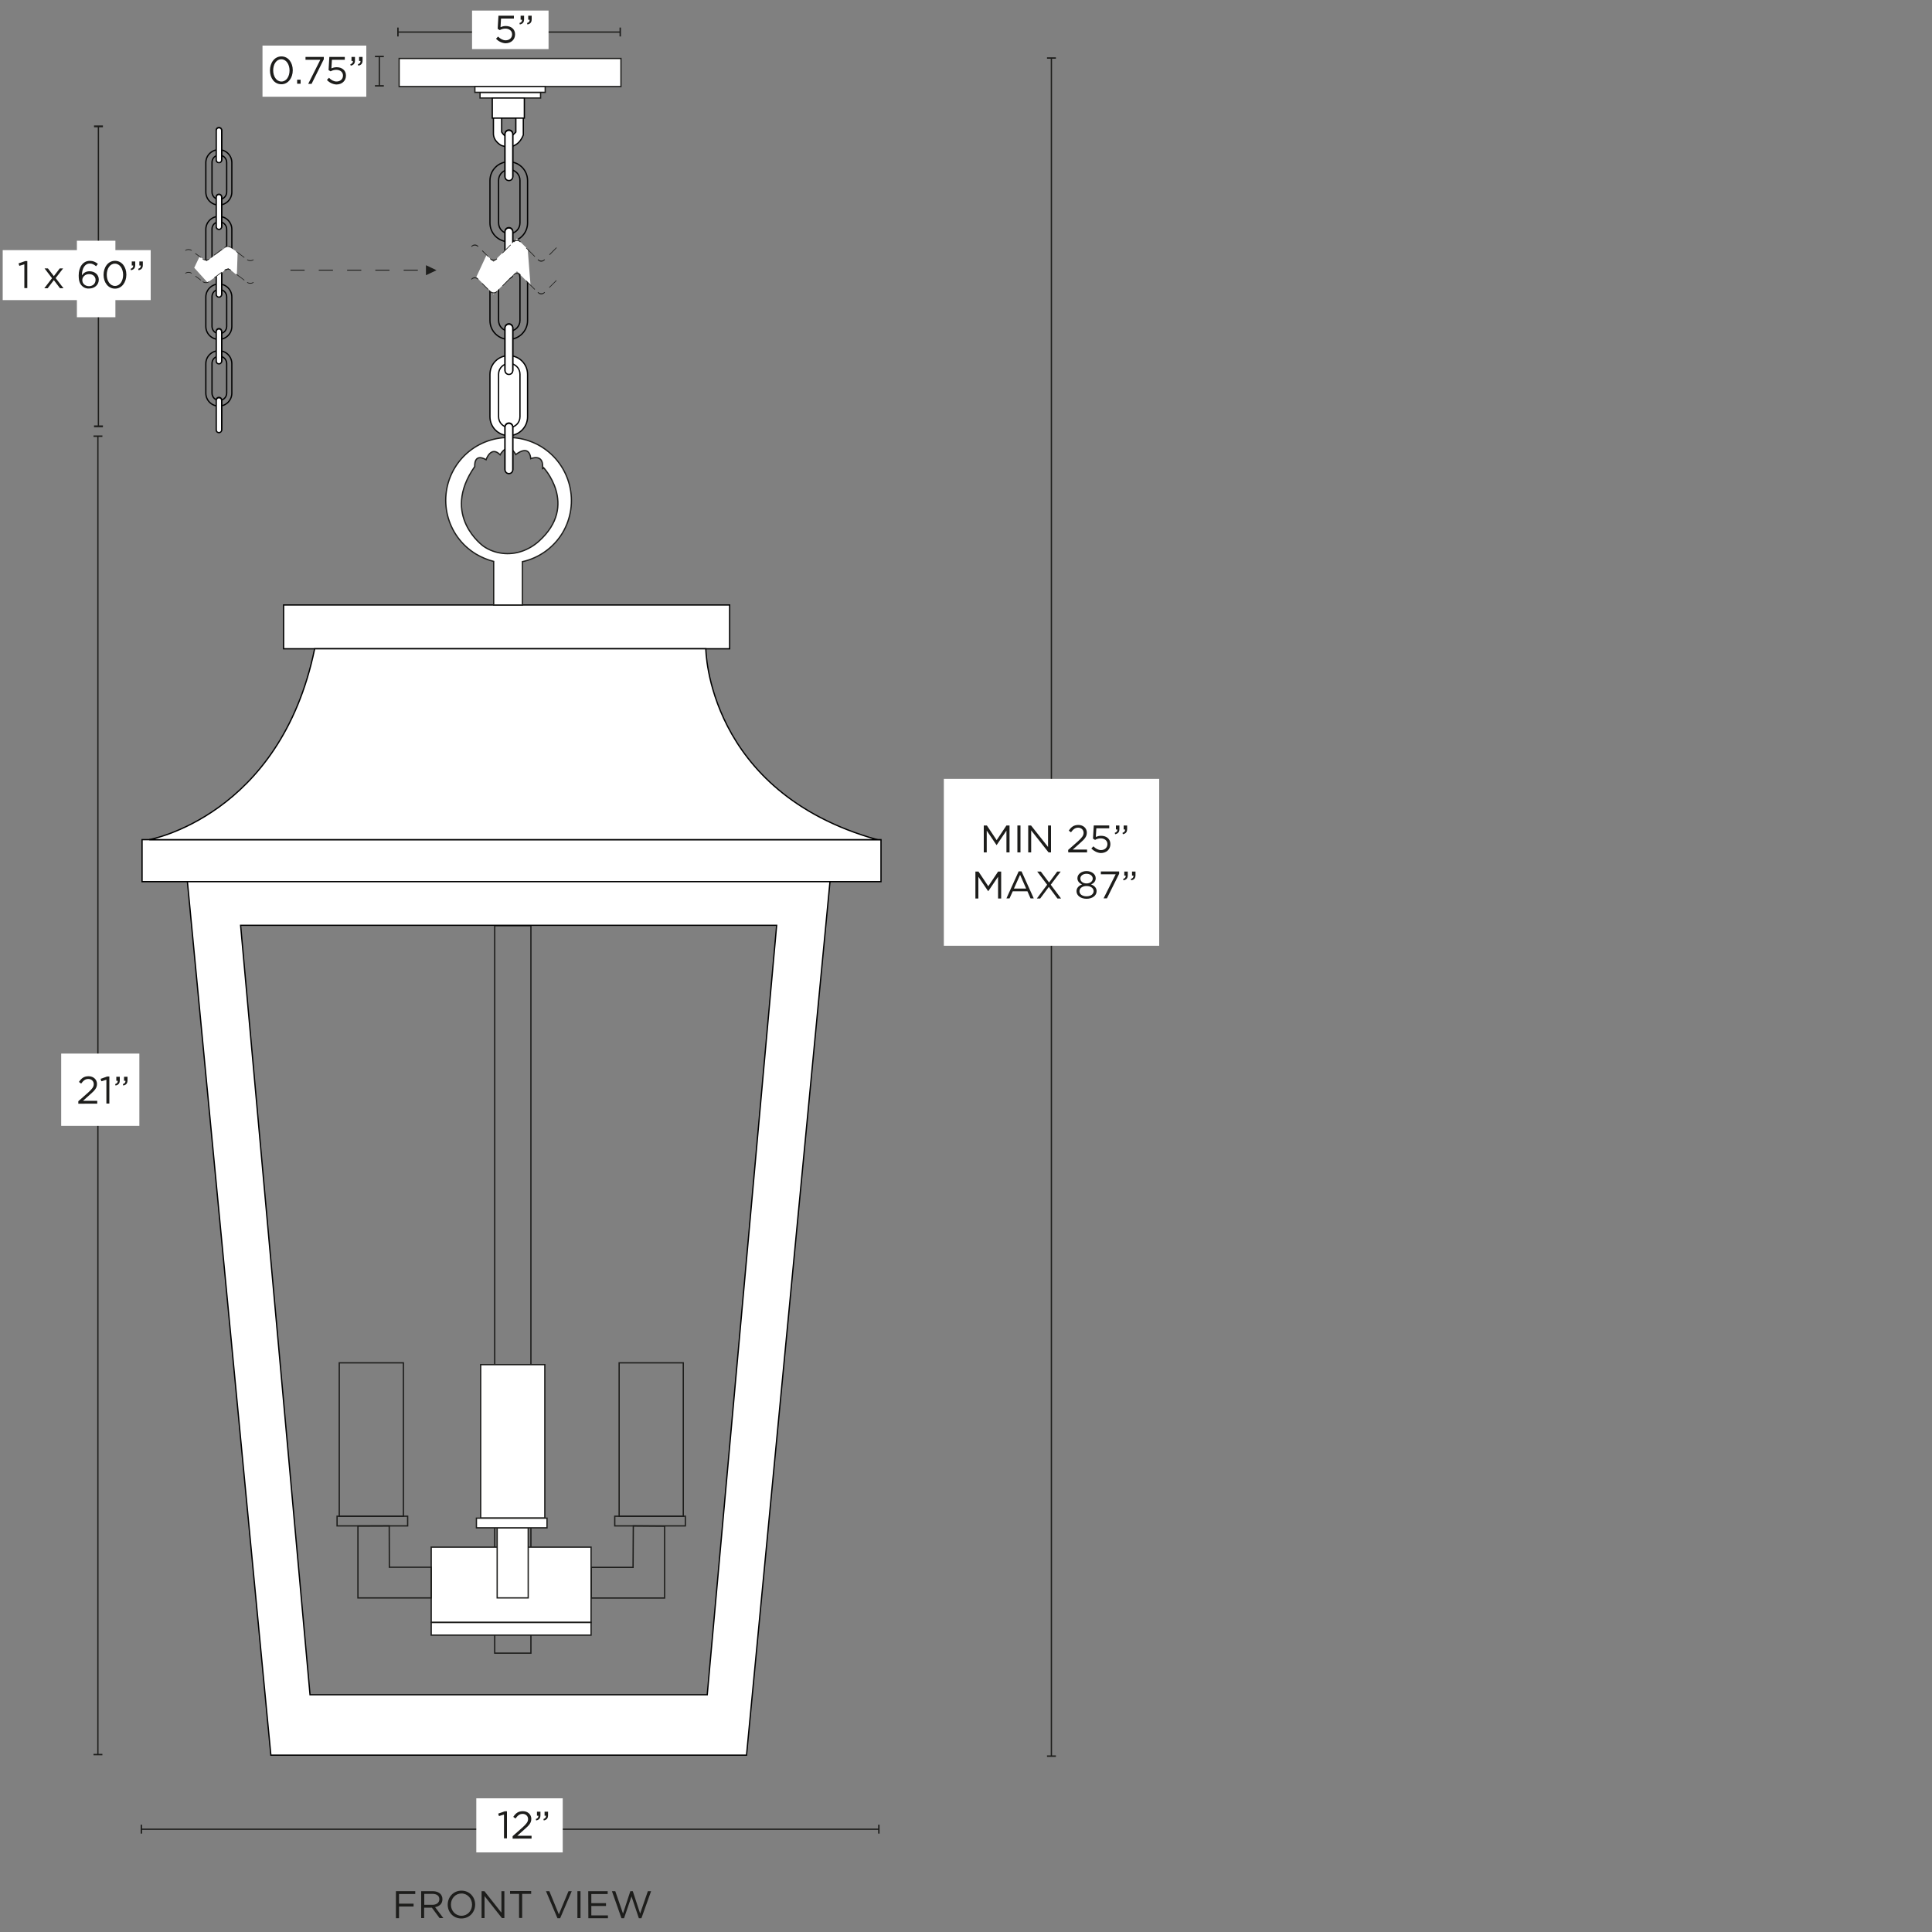 <svg xml:space="preserve" style="enable-background:new 0 0 1500 1500;" viewBox="0 0 1500 1500" height="1500px" width="1500px" y="0px" x="0px" xmlns:xlink="http://www.w3.org/1999/xlink" xmlns="http://www.w3.org/2000/svg" id="Capa_1" version="1.1">
<rect x="0" y="0" width="1500" height="1500" fill="#808080" stroke="none"/>
<style type="text/css">
	.st0{fill:none;stroke:#1D1D1B;stroke-miterlimit:10;}
	.st1{fill:#1D1D1B;}
	.st2{fill:#FFFFFF;}
	.st3{fill:#FFFFFF;stroke:#000000;stroke-miterlimit:10;}
	.st4{fill:#FFFFFF;stroke:#1D1D1B;stroke-miterlimit:10;}
	.st5{fill:none;stroke:#010101;stroke-miterlimit:10;}
	.st6{fill:#FFFFFF;stroke:#010101;stroke-miterlimit:10;}
	.st7{fill:#1E1E1C;}
</style>
<g>
	<line y2="98.1" x2="76.4" y1="331" x1="76.4" class="st0"></line>
	<rect height="1.4" width="6.9" class="st1" y="330.3" x="73"></rect>
	<rect height="1.4" width="6.9" class="st1" y="97.4" x="73"></rect>
</g>
<rect height="59.4" width="29.9" class="st2" y="186.9" x="59.7"></rect>
<rect height="564.8" width="28.1" class="st0" y="718.7" x="384.1"></rect>
<rect height="34" width="346.3" class="st3" y="469.7" x="220.2"></rect>
<rect height="32.6" width="573.7" class="st3" y="651.9" x="110.3"></rect>
<path d="M609.2,684.5H145.5l64.8,678.2h334.6l34.7,0l64.8-678.2L609.2,684.5L609.2,684.5z M549.1,1315.8H240.7
	l-53.9-597.4H603L549.1,1315.8z" class="st3"></path>
<path d="M244.3,503.7H548c0,0,0.7,111.2,133,148.2H115.9C115.9,651.9,217.5,633.8,244.3,503.7z" class="st3"></path>
<rect height="58.4" width="124.1" class="st4" y="1201.2" x="334.8"></rect>
<rect height="9.8" width="124.1" class="st4" y="1259.7" x="334.8"></rect>
<polygon points="491.5,1216.9 491.7,1184.7 516,1184.9 516,1240.7 500.2,1240.7 488.8,1240.7 459,1240.7 459,1216.9" class="st0"></polygon>
<rect height="119.1" width="49.8" class="st0" y="1058.1" x="480.7"></rect>
<rect height="7.5" width="54.8" class="st0" y="1177.2" x="477.3"></rect>
<rect height="54.5" width="24.1" class="st4" y="1186.1" x="386"></rect>
<rect height="119.1" width="49.8" class="st4" y="1059.5" x="373.2"></rect>
<rect height="7.5" width="54.8" class="st4" y="1178.7" x="369.9"></rect>
<polygon points="302.3,1216.8 302.2,1184.7 277.9,1184.8 277.9,1240.6 293.6,1240.6 305.1,1240.6 334.8,1240.6 
	334.8,1216.8" class="st0"></polygon>
<rect height="119.1" width="49.8" class="st0" y="1058.1" x="263.4"></rect>
<rect height="7.5" width="54.8" class="st0" y="1177.2" x="261.7"></rect>
<rect height="4.4" width="47" class="st4" y="71.7" x="372.7"></rect>
<rect height="21.8" width="172.2" class="st4" y="45.4" x="309.9"></rect>
<rect height="4.5" width="54.6" class="st4" y="67.2" x="368.7"></rect>
<path d="M420.1,346.7c-23.1-13.9-53-6.6-67,16.5c-13.9,23.1-6.6,53,16.5,67c4.4,2.6,9,4.5,13.7,5.7v33.8h22.3v-33.6
	c12.5-2.8,23.9-10.5,31.1-22.3C450.5,390.7,443.1,360.7,420.1,346.7L420.1,346.7z M418.4,420.2c-7.8,7-18.1,10.7-28.4,9.4
	c-4.7-0.6-9.7-2.1-14.5-5.4c0,0-33.7-23.7-6.9-62c0,0-1-10.8,8.8-5.3c0,0,3.7-11.2,10.9-3.8c0,0,5.8-11.1,12.2-0.2
	c0,0,10.4-8.7,11.6,3.2c0,0,9.5-4.1,9.2,6.2C421.4,362.1,449.8,392,418.4,420.2L418.4,420.2z" class="st4"></path>
<path d="M383.1,88.4h6.4v14.1c0,0,4.1,8.2,11,0V88.4h5.8v16.3c0,0-3.9,12.8-16.9,8.3c0,0-6.6-3.1-6.3-9.8V88.4
	L383.1,88.4z" class="st3"></path>
<g>
	<line y2="24.9" x2="481.6" y1="24.9" x1="309" class="st0"></line>
	<rect height="6.9" width="1.1" class="st1" y="21.4" x="308.4"></rect>
	<rect height="6.9" width="1.1" class="st1" y="21.4" x="481"></rect>
</g>
<rect height="29.9" width="59.4" class="st2" y="8.2" x="366.5"></rect>
<g>
	<path d="M385.1,30.1l1.6-1.7c1.8,1.8,3.8,2.9,5.9,2.9c3,0,5-2,5-4.6v-0.1c0-2.6-2.2-4.4-5.2-4.4
		c-1.8,0-3.2,0.5-4.4,1.2l-1.6-1l0.6-10.2h12v2.2h-10l-0.4,6.7c1.2-0.5,2.4-0.9,4.1-0.9c4.1,0,7.2,2.4,7.2,6.4v0.1
		c0,4.1-3.1,6.9-7.5,6.9C389.5,33.4,386.9,32,385.1,30.1L385.1,30.1z" class="st1"></path>
	<path d="M403.3,17.9c1.5-0.5,2.1-1.3,2-2.6h-1.1v-3.1h2.7v2.7c0,2.4-1,3.6-3.3,4.1L403.3,17.9z M409.2,17.9
		c1.5-0.5,2.1-1.3,2-2.6h-1.1v-3.1h2.7v2.7c0,2.4-1,3.6-3.3,4.1L409.2,17.9L409.2,17.9z" class="st1"></path>
</g>
<g>
	<line y2="66.7" x2="294.5" y1="43.8" x1="294.5" class="st0"></line>
	<rect height="1.1" width="6.9" class="st1" y="43.3" x="291.1"></rect>
	<rect height="1.1" width="6.9" class="st1" y="66.1" x="291.1"></rect>
</g>
<rect height="39.7" width="80.6" class="st2" y="35.4" x="203.8"></rect>
<g>
	<path d="M209.6,54.7L209.6,54.7c0-5.9,3.5-10.9,8.9-10.9c5.4,0,8.8,4.9,8.8,10.7v0.1c0,5.8-3.5,10.8-8.8,10.8
		C213,65.4,209.6,60.6,209.6,54.7z M224.8,54.7L224.8,54.7c0-4.6-2.5-8.7-6.4-8.7c-3.9,0-6.3,4-6.3,8.6v0.1c0,4.6,2.5,8.6,6.4,8.6
		S224.8,59.3,224.8,54.7L224.8,54.7z" class="st1"></path>
	<path d="M230.7,61.9h2.7v3.1h-2.7V61.9z" class="st1"></path>
	<path d="M248.7,46.4h-11.5v-2.2h14.2V46l-9.5,19.1h-2.6L248.7,46.4L248.7,46.4z" class="st1"></path>
	<path d="M253.8,62.1l1.6-1.7c1.8,1.8,3.8,2.9,5.9,2.9c3,0,5-2,5-4.6v-0.1c0-2.6-2.2-4.4-5.2-4.4
		c-1.8,0-3.2,0.5-4.4,1.2l-1.6-1l0.6-10.2h12v2.2h-10l-0.4,6.7c1.2-0.5,2.4-0.9,4.1-0.9c4.1,0,7.2,2.4,7.2,6.4v0.1
		c0,4.1-3.1,6.9-7.5,6.9C258.2,65.4,255.6,64,253.8,62.1L253.8,62.1z" class="st1"></path>
	<path d="M272,49.9c1.5-0.5,2.1-1.3,2-2.6h-1.1v-3.1h2.7v2.7c0,2.4-1,3.6-3.3,4.1L272,49.9L272,49.9z M277.9,49.9
		c1.5-0.5,2.1-1.3,2-2.6h-1.1v-3.1h2.7v2.7c0,2.4-1,3.6-3.3,4.1L277.9,49.9L277.9,49.9z" class="st1"></path>
</g>
<rect height="38.8" width="114.9" class="st2" y="194.2" x="2.1"></rect>
<g>
	<path d="M18.9,205.2l-3.9,1.2l-0.6-1.9l5.1-1.8h1.7v21h-2.3V205.2L18.9,205.2z" class="st1"></path>
	<path d="M40.4,216l-5.8-7.6h2.6l4.6,6l4.6-6h2.6l-5.8,7.5l6.1,7.9h-2.7l-4.8-6.3l-4.8,6.3h-2.6L40.4,216L40.4,216z" class="st1"></path>
	<path d="M63.7,222c-1.7-1.7-2.6-3.8-2.6-8.1v-0.1c0-6.3,3.2-11.3,8.7-11.3c2.5,0,4.4,0.9,6.2,2.4l-1.4,1.8
		c-1.6-1.3-3-2.1-4.9-2.1c-3.8,0-6.1,3.8-6.1,9.2c1.1-1.7,2.9-3.2,5.9-3.2c3.9,0,7.2,2.5,7.2,6.4v0.1c0,4-3.2,6.9-7.5,6.9
		C66.9,224.2,65,223.3,63.7,222L63.7,222z M74.2,217.3L74.2,217.3c0-2.6-2.1-4.5-5.1-4.5s-5.2,2.2-5.2,4.6v0.1
		c0,2.7,2.2,4.7,5.3,4.7C72.3,222.1,74.2,220,74.2,217.3z" class="st1"></path>
	<path d="M80.4,213.4L80.4,213.4c0-5.9,3.5-10.9,8.9-10.9c5.4,0,8.8,4.9,8.8,10.7v0.1c0,5.8-3.5,10.8-8.8,10.8
		S80.4,219.3,80.4,213.4L80.4,213.4z M95.6,213.4L95.6,213.4c0-4.6-2.5-8.7-6.4-8.7s-6.3,4-6.3,8.6v0.1c0,4.6,2.5,8.6,6.4,8.6
		C93.2,222,95.6,218,95.6,213.4L95.6,213.4z" class="st1"></path>
	<path d="M101.4,208.7c1.5-0.5,2.1-1.3,2-2.6h-1.1v-3.1h2.7v2.7c0,2.4-1,3.6-3.3,4.1L101.4,208.7z M107.3,208.7
		c1.5-0.5,2.1-1.3,2-2.6h-1.1v-3.1h2.7v2.7c0,2.4-1,3.6-3.3,4.1L107.3,208.7z" class="st1"></path>
</g>
<g>
	<path d="M169.9,116.2L169.9,116.2c5.6,0,10.1,4.5,10.1,10.1v22.8c0,5.6-4.5,10.1-10.1,10.1h0
		c-5.6,0-10.1-4.5-10.1-10.1v-22.8C159.8,120.7,164.4,116.2,169.9,116.2z" class="st5"></path>
	<path d="M170.2,120.4L170.2,120.4c3.2,0,5.8,2.6,5.8,5.7v23c0,3.2-2.6,5.7-5.7,5.7h0c-3.2,0-5.7-2.6-5.7-5.7v-23
		C164.5,123,167.1,120.4,170.2,120.4z" class="st5"></path>
	<path d="M170,126.1L170,126.1c-1.2,0-2.1-0.9-2.1-2.1v-22.9c0-1.2,0.9-2.1,2.1-2.1l0,0c1.2,0,2.1,0.9,2.1,2.1V124
		C172.1,125.1,171.2,126.1,170,126.1z" class="st6"></path>
	<path d="M170,126.3L170,126.3c-1.2,0-2.1-0.9-2.1-2.1v-22.9c0-1.2,0.9-2.1,2.1-2.1l0,0c1.2,0,2.1,0.9,2.1,2.1v22.9
		C172.1,125.4,171.2,126.3,170,126.3z" class="st6"></path>
	<path d="M169.9,168L169.9,168c5.6,0,10.1,4.5,10.1,10.1v22.8c0,5.6-4.5,10.1-10.1,10.1h0c-5.6,0-10.1-4.5-10.1-10.1
		v-22.8C159.8,172.5,164.4,168,169.9,168z" class="st5"></path>
	<path d="M170.2,172.2L170.2,172.2c3.2,0,5.8,2.6,5.8,5.7v23c0,3.2-2.6,5.7-5.7,5.7h0c-3.2,0-5.7-2.6-5.7-5.7v-23
		C164.5,174.8,167.1,172.2,170.2,172.2z" class="st5"></path>
	<path d="M170,177.9L170,177.9c-1.2,0-2.1-0.9-2.1-2.1v-22.9c0-1.2,0.9-2.1,2.1-2.1l0,0c1.2,0,2.1,0.9,2.1,2.1v22.9
		C172.1,176.9,171.2,177.9,170,177.9z" class="st6"></path>
	<path d="M170,178.1L170,178.1c-1.2,0-2.1-0.9-2.1-2.1v-22.9c0-1.2,0.9-2.1,2.1-2.1l0,0c1.2,0,2.1,0.9,2.1,2.1V176
		C172.1,177.2,171.2,178.1,170,178.1z" class="st6"></path>
	<path d="M169.9,220.5L169.9,220.5c5.6,0,10.1,4.5,10.1,10.1v22.8c0,5.6-4.5,10.1-10.1,10.1h0
		c-5.6,0-10.1-4.5-10.1-10.1v-22.8C159.8,225.1,164.4,220.5,169.9,220.5z" class="st5"></path>
	<path d="M170.2,224.7L170.2,224.7c3.2,0,5.8,2.6,5.8,5.7v23c0,3.2-2.6,5.7-5.7,5.7h0c-3.2,0-5.7-2.6-5.7-5.7v-23
		C164.5,227.3,167.1,224.7,170.2,224.7z" class="st5"></path>
	<path d="M170,230.4L170,230.4c-1.2,0-2.1-0.9-2.1-2.1v-22.9c0-1.2,0.9-2.1,2.1-2.1l0,0c1.2,0,2.1,0.9,2.1,2.1v22.9
		C172.1,229.5,171.2,230.4,170,230.4z" class="st6"></path>
	<path d="M170,230.7L170,230.7c-1.2,0-2.1-0.9-2.1-2.1v-22.9c0-1.2,0.9-2.1,2.1-2.1l0,0c1.2,0,2.1,0.9,2.1,2.1v22.9
		C172.1,229.7,171.2,230.7,170,230.7z" class="st6"></path>
	<path d="M169.9,272.3L169.9,272.3c5.6,0,10.1,4.5,10.1,10.1v22.8c0,5.6-4.5,10.1-10.1,10.1h0
		c-5.6,0-10.1-4.5-10.1-10.1v-22.8C159.8,276.8,164.4,272.3,169.9,272.3z" class="st5"></path>
	<path d="M170.2,276.5L170.2,276.5c3.2,0,5.8,2.6,5.8,5.7v23c0,3.2-2.6,5.7-5.7,5.7h0c-3.2,0-5.7-2.6-5.7-5.7v-23
		C164.5,279.1,167.1,276.5,170.2,276.5z" class="st5"></path>
	<path d="M170,282.2L170,282.2c-1.2,0-2.1-0.9-2.1-2.1v-22.9c0-1.2,0.9-2.1,2.1-2.1l0,0c1.2,0,2.1,0.9,2.1,2.1v22.9
		C172.1,281.3,171.2,282.2,170,282.2z" class="st6"></path>
	<path d="M170,282.5L170,282.5c-1.2,0-2.1-0.9-2.1-2.1v-22.9c0-1.2,0.9-2.1,2.1-2.1l0,0c1.2,0,2.1,0.9,2.1,2.1v22.9
		C172.1,281.5,171.2,282.5,170,282.5z" class="st6"></path>
	<path d="M170,335.6L170,335.6c-1.2,0-2.1-0.9-2.1-2.1v-22.9c0-1.2,0.9-2.1,2.1-2.1l0,0c1.2,0,2.1,0.9,2.1,2.1v22.9
		C172.1,334.7,171.2,335.6,170,335.6z" class="st6"></path>
	<path d="M170,335.9L170,335.9c-1.2,0-2.1-0.9-2.1-2.1v-22.9c0-1.2,0.9-2.1,2.1-2.1l0,0c1.2,0,2.1,0.9,2.1,2.1v22.9
		C172.1,334.9,171.2,335.9,170,335.9z" class="st6"></path>
</g>
<g>
	<path d="M324.4,210.1h-11v-0.7h11V210.1z M302.4,210.1h-11v-0.7h11V210.1z M280.5,210.1h-11v-0.7h11V210.1z
		 M258.5,210.1h-11v-0.7h11V210.1z M236.5,210.1h-11v-0.7h11V210.1z" class="st7"></path>
	<polygon points="330.7,213.7 338.9,209.8 330.7,205.9" class="st7"></polygon>
</g>
<g>
	<path d="M184.5,195.9l-0.6,17.7l-6.6-5.4l-16.2,11.1l-10.3-11.4l4.1-8.6c0,0,5.8,3.5,5.6,3.5s16.4-11.9,16.4-11.9
		L184.5,195.9L184.5,195.9L184.5,195.9z" class="st2"></path>
	<g>
		<path d="M148.6,212.4L148.6,212.4c-1.2-0.9-3.3-0.9-4.5,0l0,0l-0.4-0.3l0.4-0.3c1.2-0.9,3.3-0.9,4.5,0l0.4,0.3
			L148.6,212.4z" class="st7"></path>
		<polygon points="151.5,214.5 151.9,214.2 156.2,217.4 155.8,217.7" class="st7"></polygon>
		<path d="M162.1,219.1c-1.2,0.9-3.3,0.9-4.5,0l-0.4-0.3l0.4-0.3l0,0c1.2,0.9,3.3,0.9,4.5,0l0,0l0.4,0.3L162.1,219.1z" class="st7"></path>
		<polygon points="166.5,215.8 166.1,215.5 172.1,211.1 172.5,211.4" class="st7"></polygon>
		<path d="M179,209.9L179,209.9c-1.3-0.9-3.3-0.9-4.5,0l0,0l-0.4-0.3l0.4-0.3c1.2-0.9,3.3-0.9,4.5,0l0.4,0.3L179,209.9z" class="st7"></path>
		<polygon points="183.2,213 183.6,212.7 189.9,217.4 189.5,217.7" class="st7"></polygon>
		<path d="M196.6,219.6c-1.2,0.9-3.3,0.9-4.5,0l-0.4-0.3l0.4-0.3l0,0c1.2,0.9,3.3,0.9,4.5,0l0,0l0.4,0.3L196.6,219.6z" class="st7"></path>
	</g>
	<g>
		<path d="M148.6,194.7L148.6,194.7c-1.2-0.9-3.3-0.9-4.5,0l0,0l-0.4-0.3l0.4-0.3c1.2-0.9,3.3-0.9,4.5,0l0.4,0.3
			L148.6,194.7z" class="st7"></path>
		<polygon points="155.8,200.1 151.4,196.9 151.9,196.6 156.2,199.8" class="st7"></polygon>
		<path d="M162.1,201.5c-1.2,0.9-3.3,0.9-4.5,0l-0.4-0.3l0.4-0.3l0,0c1.2,0.9,3.3,0.9,4.5,0l0,0l0.4,0.3L162.1,201.5z" class="st7"></path>
		<polygon points="166.1,197.9 172.1,193.5 172.5,193.8 166.5,198.2" class="st7"></polygon>
		<path d="M179,192.3L179,192.3c-1.3-0.9-3.3-0.9-4.5,0l0,0l-0.4-0.3l0.4-0.3c1.2-0.9,3.3-0.9,4.5,0l0.4,0.3L179,192.3z" class="st7"></path>
		<polygon points="189.5,200.1 183.2,195.4 183.7,195.1 189.9,199.8" class="st7"></polygon>
		<path d="M196.6,202c-1.2,0.9-3.3,0.9-4.5,0l-0.4-0.3l0.4-0.3l0,0c1.2,0.9,3.3,0.9,4.5,0l0,0l0.4,0.3L196.6,202z" class="st7"></path>
	</g>
</g>
<g>
	<path d="M307.4,1468.3h15v2.2h-12.6v7.5h11.3v2.2h-11.3v9.1h-2.4V1468.3L307.4,1468.3z" class="st1"></path>
	<path d="M327,1468.3h9c2.6,0,4.6,0.8,5.9,2.1c1,1,1.6,2.5,1.6,4.1v0.1c0,3.5-2.4,5.5-5.7,6.1l6.4,8.5h-2.9l-6-8.1h-6
		v8.1H327L327,1468.3L327,1468.3z M335.7,1478.9c3.1,0,5.4-1.6,5.4-4.3v-0.1c0-2.6-2-4.1-5.3-4.1h-6.4v8.5L335.7,1478.9
		L335.7,1478.9z" class="st1"></path>
	<path d="M347.6,1478.8L347.6,1478.8c0-5.8,4.3-10.9,10.7-10.9c6.3,0,10.6,5,10.6,10.7v0.1c0,5.8-4.3,10.8-10.7,10.8
		S347.6,1484.5,347.6,1478.8z M366.5,1478.8L366.5,1478.8c0-4.8-3.5-8.7-8.2-8.7s-8.2,3.8-8.2,8.6v0.1c0,4.7,3.5,8.6,8.2,8.6
		S366.5,1483.5,366.5,1478.8z" class="st1"></path>
	<path d="M373.9,1468.3h2.2l13.2,16.7v-16.7h2.3v20.9h-1.9l-13.5-17.1v17.1h-2.3V1468.3z" class="st1"></path>
	<path d="M403,1470.4h-7v-2.2h16.4v2.2h-7v18.7H403V1470.4z" class="st1"></path>
	<path d="M423.9,1468.3h2.6l7.4,18l7.5-18h2.5l-9,21h-2.1L423.9,1468.3L423.9,1468.3z" class="st1"></path>
	<path d="M448.3,1468.3h2.4v20.9h-2.4V1468.3z" class="st1"></path>
	<path d="M456.7,1468.3h15.1v2.2h-12.7v7.1h11.4v2.2h-11.4v7.3H472v2.2h-15.2L456.7,1468.3L456.7,1468.3z" class="st1"></path>
	<path d="M475.1,1468.3h2.6l6,17.4l5.7-17.4h1.9l5.7,17.4l6-17.4h2.5l-7.5,21h-2l-5.7-16.9l-5.8,16.9h-2L475.1,1468.3
		L475.1,1468.3z" class="st1"></path>
</g>
<g>
	<line y2="1420.2" x2="682.3" y1="1420.2" x1="109.7" class="st0"></line>
	<rect height="6.9" width="1.1" class="st1" y="1416.7" x="109.2"></rect>
	<rect height="6.9" width="1.1" class="st1" y="1416.7" x="681.8"></rect>
</g>
<rect height="42" width="67.1" class="st2" y="1396.2" x="369.8"></rect>
<g>
	<path d="M391.3,1408.8l-3.9,1.2l-0.6-1.9l5.1-1.8h1.7v21h-2.3L391.3,1408.8L391.3,1408.8z" class="st1"></path>
	<path d="M398,1425.6l7.6-6.7c3.2-2.9,4.4-4.5,4.4-6.6c0-2.4-1.9-4-4.2-4c-2.4,0-3.9,1.3-5.6,3.6l-1.7-1.3
		c1.9-2.8,3.8-4.4,7.5-4.4c3.7,0,6.5,2.5,6.5,5.9v0.1c0,3-1.6,4.9-5.3,8.1l-5.6,5h11.1v2.2H398L398,1425.6L398,1425.6z" class="st1"></path>
	<path d="M416,1412.3c1.5-0.5,2.1-1.3,2-2.6h-1.1v-3.1h2.7v2.7c0,2.4-1,3.6-3.3,4.1L416,1412.3L416,1412.3z
		 M421.9,1412.3c1.5-0.5,2.1-1.3,2-2.6h-1.1v-3.1h2.7v2.7c0,2.4-1,3.6-3.3,4.1L421.9,1412.3L421.9,1412.3z" class="st1"></path>
</g>
<g>
	<line y2="1363.5" x2="816.3" y1="45.1" x1="816.3" class="st0"></line>
	<rect height="1.1" width="6.9" class="st1" y="44.5" x="812.9"></rect>
	<rect height="1.1" width="6.9" class="st1" y="1362.9" x="812.9"></rect>
</g>
<g>
	<rect height="129.6" width="167.2" class="st2" y="604.7" x="732.8"></rect>
	<g>
		<path d="M763.8,640.9h2.4l7.6,11.4l7.6-11.4h2.4v20.9h-2.4v-16.9l-7.6,11.2h-0.1l-7.6-11.2v16.9h-2.3V640.9z" class="st1"></path>
		<path d="M789.9,640.9h2.4v20.9h-2.4V640.9z" class="st1"></path>
		<path d="M798.3,640.9h2.2l13.2,16.7v-16.7h2.3v20.9h-1.9l-13.5-17.1v17.1h-2.3L798.3,640.9L798.3,640.9z" class="st1"></path>
		<path d="M829.3,659.9l7.6-6.7c3.2-2.9,4.4-4.5,4.4-6.6c0-2.4-1.9-4-4.2-4c-2.4,0-3.9,1.3-5.6,3.6l-1.7-1.3
			c1.9-2.8,3.8-4.4,7.5-4.4s6.5,2.5,6.5,5.9v0.1c0,3-1.6,4.9-5.3,8.1l-5.6,5h11.1v2.2h-14.6L829.3,659.9L829.3,659.9z" class="st1"></path>
		<path d="M847.3,658.8l1.6-1.7c1.8,1.8,3.8,2.9,5.9,2.9c3,0,5-2,5-4.6v-0.1c0-2.6-2.2-4.4-5.2-4.4
			c-1.8,0-3.2,0.5-4.4,1.2l-1.6-1l0.6-10.2h12v2.2h-10l-0.4,6.7c1.2-0.5,2.4-0.9,4.1-0.9c4.1,0,7.2,2.4,7.2,6.4v0.1
			c0,4.1-3.1,6.9-7.5,6.9C851.8,662.1,849.2,660.7,847.3,658.8L847.3,658.8z" class="st1"></path>
		<path d="M865.5,646.6c1.5-0.5,2.1-1.3,2-2.6h-1.1v-3.1h2.7v2.7c0,2.4-1,3.6-3.3,4.1L865.5,646.6L865.5,646.6z
			 M871.5,646.6c1.5-0.5,2.1-1.3,2-2.6h-1.1v-3.1h2.7v2.7c0,2.4-1,3.6-3.3,4.1L871.5,646.6L871.5,646.6z" class="st1"></path>
		<path d="M757.3,676.7h2.4l7.6,11.4l7.6-11.4h2.4v20.9h-2.4v-16.9l-7.6,11.2h-0.1l-7.6-11.2v16.9h-2.3V676.7z" class="st1"></path>
		<path d="M790.9,676.5h2.2l9.5,21h-2.5l-2.4-5.5h-11.4l-2.5,5.5h-2.4L790.9,676.5L790.9,676.5z M796.7,689.9l-4.7-10.7
			l-4.8,10.7H796.7L796.7,689.9z" class="st1"></path>
		<path d="M813,686.9l-7.7-10.2h2.8l6.4,8.5l6.3-8.5h2.7l-7.7,10.2l8,10.7h-2.8l-6.7-9l-6.7,9H805L813,686.9L813,686.9z" class="st1"></path>
		<path d="M835.8,691.9L835.8,691.9c0-2.5,1.8-4.3,4.3-5.2c-1.9-0.9-3.6-2.4-3.6-4.8v-0.1c0-3.2,3.3-5.5,7.1-5.5
			s7.1,2.3,7.1,5.5v0.1c0,2.4-1.6,3.9-3.6,4.8c2.5,0.9,4.3,2.6,4.3,5.1v0.1c0,3.5-3.4,5.9-7.8,5.9S835.8,695.4,835.8,691.9z
			 M849.1,691.9L849.1,691.9c0-2.4-2.4-4-5.5-4s-5.5,1.6-5.5,4v0.1c0,2.1,2,3.9,5.5,3.9S849.1,694,849.1,691.9z M848.4,682.1
			L848.4,682.1c0-2.1-2.1-3.7-4.8-3.7s-4.8,1.5-4.8,3.6v0.1c0,2.3,2.1,3.8,4.8,3.8S848.4,684.3,848.4,682.1z" class="st1"></path>
		<path d="M866.2,678.8h-11.5v-2.2h14.2v1.8l-9.5,19.1h-2.6L866.2,678.8L866.2,678.8z" class="st1"></path>
		<path d="M872,682.4c1.5-0.5,2.1-1.3,2-2.6h-1.1v-3.1h2.7v2.7c0,2.4-1,3.6-3.3,4.1L872,682.4L872,682.4z M878,682.4
			c1.5-0.5,2.1-1.3,2-2.6h-1.1v-3.1h2.7v2.7c0,2.4-1,3.6-3.3,4.1L878,682.4L878,682.4z" class="st1"></path>
	</g>
</g>
<g>
	<line y2="1362.2" x2="76" y1="338.6" x1="76" class="st0"></line>
	<rect height="1.1" width="6.9" class="st1" y="338.1" x="72.6"></rect>
	<rect height="1.1" width="6.9" class="st1" y="1361.7" x="72.6"></rect>
</g>
<rect height="56.1" width="60.7" class="st2" y="818" x="47.5"></rect>
<g>
	<path d="M60.8,855l7.6-6.7c3.2-2.9,4.4-4.5,4.4-6.6c0-2.4-1.9-4-4.2-4c-2.4,0-3.9,1.3-5.6,3.6l-1.7-1.3
		c1.9-2.8,3.8-4.4,7.5-4.4c3.7,0,6.5,2.5,6.5,5.9v0.1c0,3-1.6,4.9-5.3,8.1l-5.6,5h11.1v2.2H60.8L60.8,855L60.8,855z" class="st1"></path>
	<path d="M82.6,838.3l-3.9,1.2l-0.6-1.9l5.1-1.8h1.7v21h-2.3V838.3L82.6,838.3z" class="st1"></path>
	<path d="M89.4,841.7c1.5-0.5,2.1-1.3,2-2.6h-1.1V836h2.7v2.7c0,2.4-1,3.6-3.3,4.1L89.4,841.7L89.4,841.7z M95.4,841.7
		c1.5-0.5,2.1-1.3,2-2.6h-1.1V836H99v2.7c0,2.4-1,3.6-3.3,4.1L95.4,841.7L95.4,841.7z" class="st1"></path>
</g>
<g>
	<path d="M395,125.6L395,125.6c8.1,0,14.6,6.5,14.6,14.6v32.9c0,8-6.5,14.6-14.6,14.6h0c-8,0-14.6-6.5-14.6-14.6v-32.9
		C380.4,132.1,386.9,125.6,395,125.6z" class="st5"></path>
	<path d="M395.4,131.7L395.4,131.7c4.6,0,8.3,3.7,8.3,8.3v33.1c0,4.6-3.7,8.3-8.3,8.3h0c-4.6,0-8.3-3.7-8.3-8.3V140
		C387.1,135.4,390.8,131.7,395.4,131.7z" class="st5"></path>
	<path d="M395.1,139.9L395.1,139.9c-1.7,0-3-1.4-3-3v-33c0-1.7,1.4-3,3-3l0,0c1.7,0,3,1.4,3,3v33
		C398.1,138.5,396.8,139.9,395.1,139.9z" class="st6"></path>
	<path d="M395.1,140.2L395.1,140.2c-1.7,0-3-1.4-3-3v-33c0-1.7,1.4-3,3-3l0,0c1.7,0,3,1.4,3,3v33
		C398.1,138.9,396.8,140.2,395.1,140.2z" class="st6"></path>
	<path d="M395,201.4L395,201.4c8.1,0,14.6,6.5,14.6,14.6v32.9c0,8-6.5,14.6-14.6,14.6h0c-8,0-14.6-6.5-14.6-14.6V216
		C380.4,207.9,386.9,201.4,395,201.4z" class="st5"></path>
	<path d="M395.4,207.4L395.4,207.4c4.6,0,8.3,3.7,8.3,8.3v33.1c0,4.6-3.7,8.3-8.3,8.3h0c-4.6,0-8.3-3.7-8.3-8.3v-33.1
		C387.1,211.2,390.8,207.4,395.4,207.4z" class="st5"></path>
	<path d="M395.1,215.7L395.1,215.7c-1.7,0-3-1.4-3-3v-33c0-1.7,1.4-3,3-3l0,0c1.7,0,3,1.4,3,3v33
		C398.1,214.3,396.8,215.7,395.1,215.7z" class="st6"></path>
	<path d="M395.1,216L395.1,216c-1.7,0-3-1.4-3-3v-33c0-1.7,1.4-3,3-3l0,0c1.7,0,3,1.4,3,3v33
		C398.1,214.6,396.8,216,395.1,216z" class="st6"></path>
	<path d="M395,276.1L395,276.1c8.1,0,14.6,6.5,14.6,14.6v32.9c0,8-6.5,14.6-14.6,14.6h0c-8,0-14.6-6.5-14.6-14.6v-32.9
		C380.4,282.6,386.9,276.1,395,276.1z" class="st6"></path>
	<path d="M395.4,282.2L395.4,282.2c4.6,0,8.3,3.7,8.3,8.3v33.1c0,4.6-3.7,8.3-8.3,8.3h0c-4.6,0-8.3-3.7-8.3-8.3v-33.1
		C387.1,285.9,390.8,282.2,395.4,282.2z" class="st6"></path>
	<path d="M395.1,290.4L395.1,290.4c-1.7,0-3-1.4-3-3v-33c0-1.7,1.4-3,3-3l0,0c1.7,0,3,1.4,3,3v33
		C398.1,289,396.8,290.4,395.1,290.4z" class="st6"></path>
	<path d="M395.1,290.7L395.1,290.7c-1.7,0-3-1.4-3-3v-33c0-1.7,1.4-3,3-3l0,0c1.7,0,3,1.4,3,3v33
		C398.1,289.4,396.8,290.7,395.1,290.7z" class="st6"></path>
	<path d="M395.1,367.4L395.1,367.4c-1.7,0-3-1.4-3-3v-33c0-1.7,1.4-3,3-3l0,0c1.7,0,3,1.4,3,3v33
		C398.1,366,396.8,367.4,395.1,367.4z" class="st6"></path>
	<path d="M395.1,367.7L395.1,367.7c-1.7,0-3-1.4-3-3v-33c0-1.7,1.4-3,3-3l0,0c1.7,0,3,1.4,3,3v33
		C398.1,366.4,396.8,367.7,395.1,367.7z" class="st6"></path>
</g>
<path d="M409.7,193.4l2.2,27.9l-10.6-10.6l-18.1,17.8l-13.4-13.4l7.9-17c0,0,5.7,5.2,5.5,5.2
	c-0.2,0,18.1-18.1,18.1-18.1L409.7,193.4L409.7,193.4L409.7,193.4z" class="st2"></path>
<g>
	<path d="M371.1,217.1L371.1,217.1c-1.4-1.4-3.6-1.4-4.9,0l0,0l-0.4-0.4l0.4-0.4c1.4-1.4,3.6-1.3,4.9,0l0.4,0.4
		L371.1,217.1z" class="st7"></path>
	
		<rect height="6.6" width="0.5" class="st7" transform="matrix(0.707 -0.707 0.707 0.707 -46.863 331.476)" y="219" x="376.4"></rect>
	<path d="M385.7,226.8c-1.4,1.4-3.6,1.4-4.9,0l-0.4-0.4l0.4-0.4l0,0c1.4,1.4,3.6,1.4,4.9,0l0,0l0.4,0.4L385.7,226.8z" class="st7"></path>
	<polygon points="390.4,222.1 390,221.8 396.4,215.3 396.8,215.7" class="st7"></polygon>
	<path d="M403.9,213.6L403.9,213.6c-1.4-1.4-3.6-1.4-4.9,0l0,0l-0.4-0.4l0.4-0.4c1.4-1.3,3.5-1.3,4.9,0l0.4,0.4
		L403.9,213.6z" class="st7"></path>
	
		<rect height="9.6" width="0.5" class="st7" transform="matrix(0.707 -0.707 0.707 0.707 -35.803 356.067)" y="216.5" x="411.6"></rect>
	<path d="M422.7,227.5c-1.4,1.4-3.6,1.4-4.9,0l-0.4-0.4l0.4-0.4l0,0c1.4,1.4,3.6,1.4,4.9,0l0,0l0.4,0.4L422.7,227.5z" class="st7"></path>
	
		<rect height="0.5" width="7.8" class="st7" transform="matrix(0.707 -0.707 0.707 0.707 -30.155 368.159)" y="220.2" x="425.4"></rect>
</g>
<g>
	<path d="M371.1,191.7L371.1,191.7c-1.4-1.4-3.6-1.4-4.9,0l0,0l-0.4-0.4l0.4-0.4c1.4-1.4,3.6-1.4,4.9,0l0.4,0.4
		L371.1,191.7z" class="st7"></path>
	<polygon points="378.9,199.4 374.2,194.8 374.6,194.4 379.2,199.1" class="st7"></polygon>
	<path d="M385.7,201.4c-1.4,1.4-3.6,1.4-4.9,0l-0.4-0.4l0.4-0.4l0,0c1.4,1.3,3.6,1.3,4.9,0l0,0l0.4,0.4L385.7,201.4z" class="st7"></path>
	
		<rect height="0.5" width="9.1" class="st7" transform="matrix(0.707 -0.707 0.707 0.707 -21.467 334.779)" y="193" x="388.8"></rect>
	<path d="M403.9,188.1L403.9,188.1c-1.4-1.4-3.6-1.4-4.9,0l0,0l-0.4-0.4l0.4-0.4c1.4-1.4,3.6-1.4,4.9,0l0.4,0.4
		L403.9,188.1z" class="st7"></path>
	<polygon points="415.1,199.4 408.4,192.7 408.7,192.3 415.5,199.1" class="st7"></polygon>
	<path d="M422.7,202.1c-1.4,1.4-3.6,1.4-4.9,0l-0.4-0.4l0.4-0.4l0,0c1.4,1.4,3.6,1.4,4.9,0l0,0l0.4,0.4L422.7,202.1z" class="st7"></path>
	<polyline points="426.8,198 426.4,197.6 431.9,192.1 432.3,192.4" class="st7"></polyline>
</g>
<rect height="15.6" width="24.9" class="st3" y="76.1" x="382.2"></rect>
</svg>

